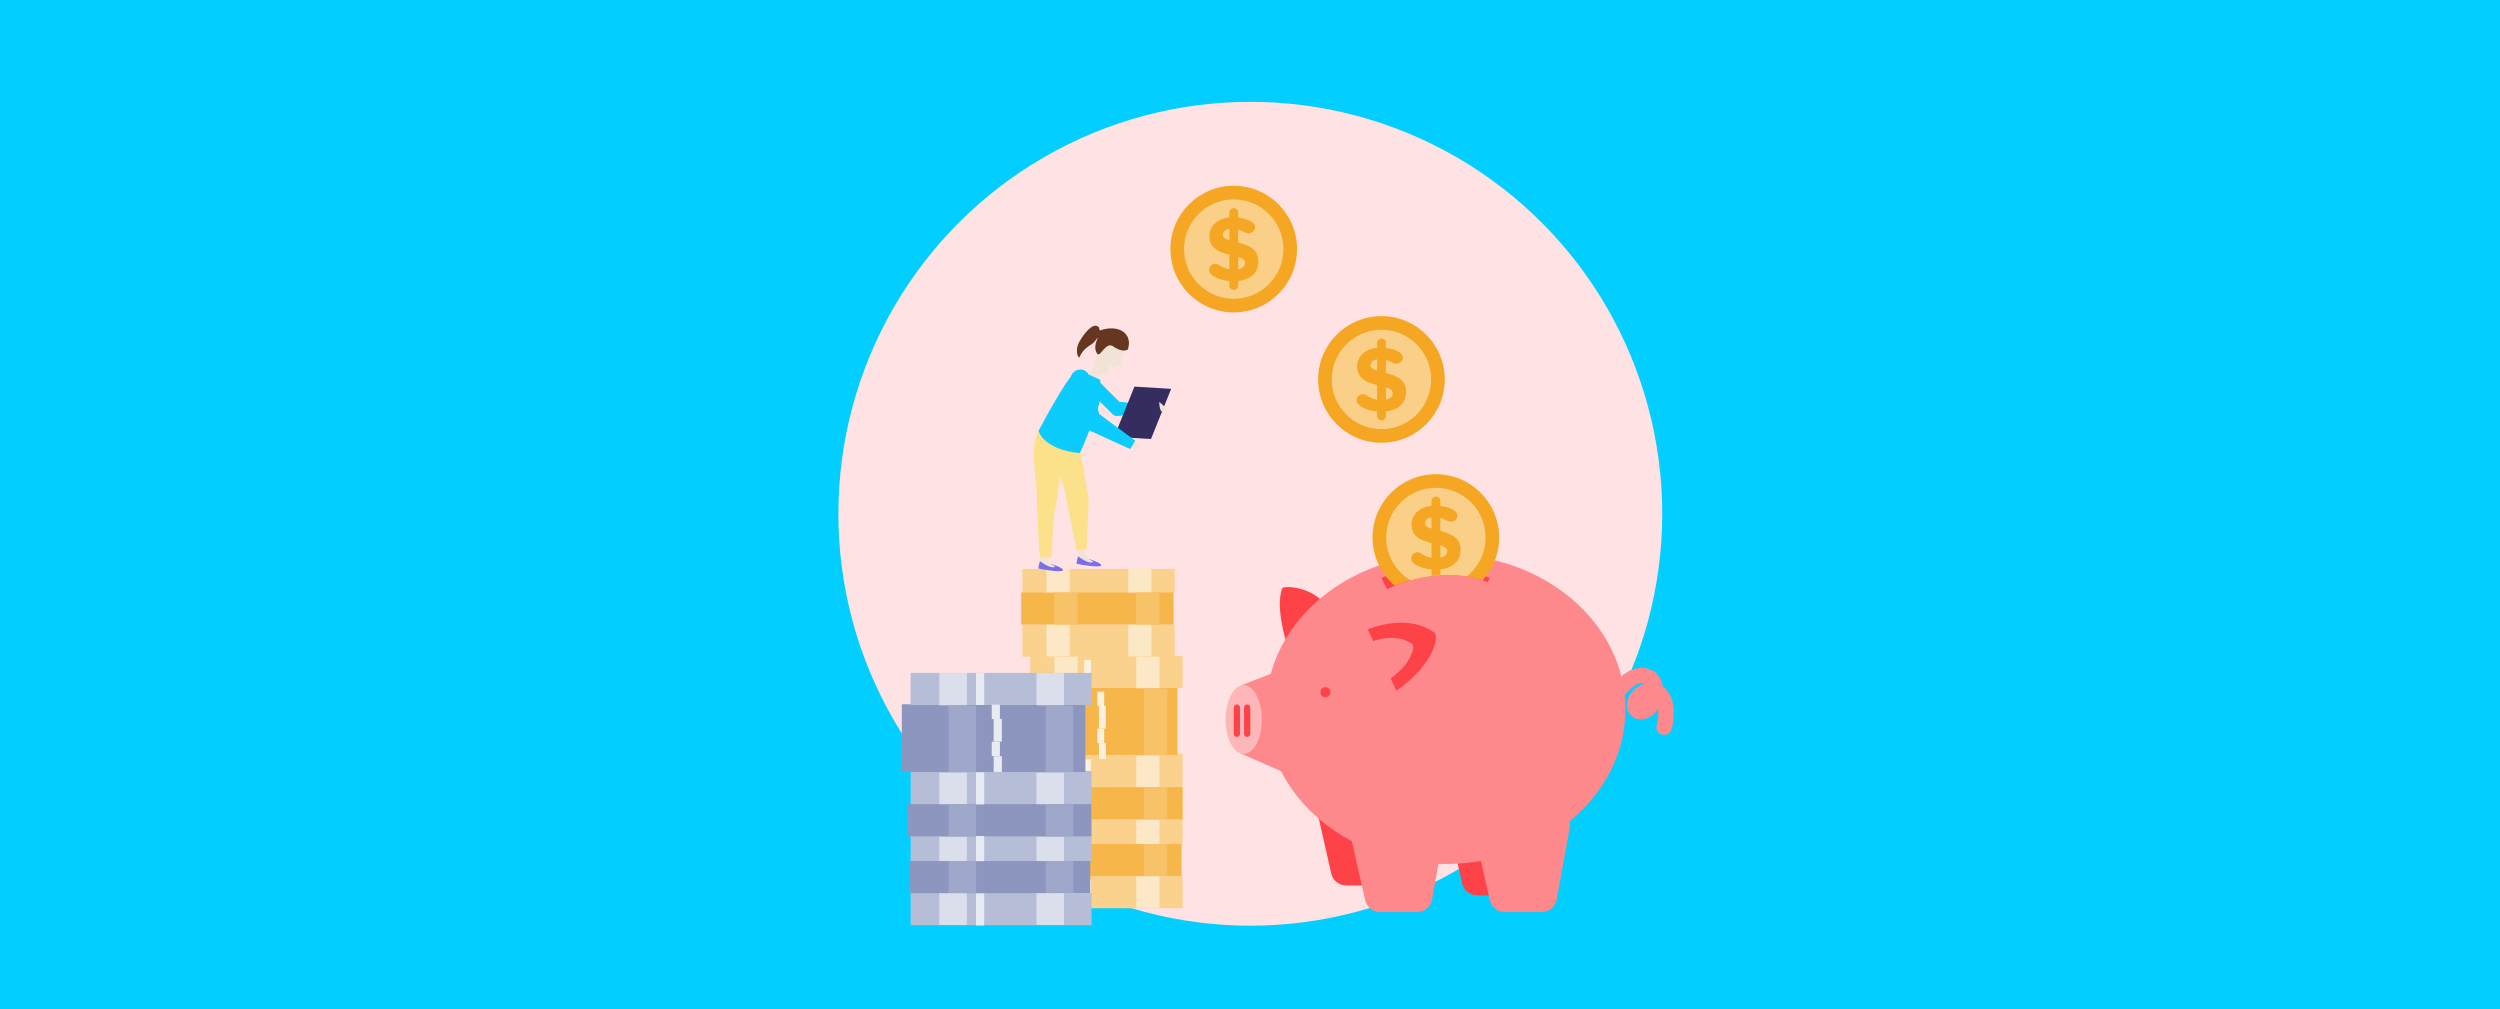 <?xml version="1.0" encoding="UTF-8"?>
<svg id="Capa_1" data-name="Capa 1" xmlns="http://www.w3.org/2000/svg" viewBox="0 0 1090 440">
  <defs>
    <style>
      .cls-1 {
        fill: #f7b64a;
      }

      .cls-2 {
        fill: #f8c268;
      }

      .cls-3 {
        fill: #f2e3d7;
      }

      .cls-4 {
        fill: #facf88;
      }

      .cls-5 {
        fill: #fad18d;
      }

      .cls-6 {
        fill: #02ceff;
      }

      .cls-7 {
        fill: #e9ebf3;
      }

      .cls-8 {
        fill: #ffe3e4;
      }

      .cls-9 {
        fill: #f5a623;
      }

      .cls-10 {
        fill: #fd898c;
      }

      .cls-11 {
        fill: #fd4348;
      }

      .cls-12 {
        fill: #fce8c7;
      }

      .cls-13 {
        fill: #fdb7b9;
      }

      .cls-14 {
        fill: #fce18b;
      }

      .cls-15 {
        fill: #fdf1dd;
      }

      .cls-16 {
        fill: #663620;
      }

      .cls-17 {
        fill: #9fa8ca;
      }

      .cls-18 {
        fill: #8c96bf;
      }

      .cls-19 {
        fill: #b6bdd7;
      }

      .cls-20 {
        fill: #dbdfeb;
      }

      .cls-21 {
        fill: #0bccfd;
      }

      .cls-22 {
        fill: #352c60;
      }

      .cls-23 {
        fill: #7a6eee;
      }
    </style>
  </defs>
  <rect class="cls-6" x="-15.34" y="-16.67" width="1112.36" height="470.31"/>
  <circle class="cls-8" cx="545.13" cy="224" r="179.6"/>
  <g>
    <g>
      <g>
        <rect class="cls-5" x="449.2" y="381.98" width="66.43" height="14.01"/>
        <rect class="cls-5" x="449.2" y="328.73" width="66.43" height="39.42"/>
        <rect class="cls-1" x="448.72" y="367.97" width="66.43" height="14.01"/>
        <rect class="cls-1" x="448.16" y="343.19" width="67.41" height="14.01"/>
        <rect class="cls-1" x="445.97" y="299.64" width="67.41" height="29.54"/>
        <rect class="cls-5" x="449.2" y="285.96" width="66.43" height="14.01"/>
        <rect class="cls-12" x="459.73" y="286.04" width="10.11" height="14.04"/>
        <rect class="cls-12" x="459.73" y="329.5" width="10.11" height="13.69"/>
        <rect class="cls-12" x="459.73" y="357.47" width="10.11" height="10.52"/>
        <rect class="cls-12" x="459.73" y="382.07" width="10.11" height="13.78"/>
        <rect class="cls-2" x="463.14" y="300.23" width="10.11" height="28.97"/>
        <rect class="cls-2" x="463.14" y="343.26" width="10.11" height="13.95"/>
        <rect class="cls-2" x="463.14" y="367.96" width="10.11" height="13.95"/>
        <rect class="cls-12" x="495.4" y="286.04" width="10.11" height="14.04"/>
        <rect class="cls-12" x="495.4" y="329.5" width="10.11" height="13.69"/>
        <rect class="cls-12" x="495.4" y="357.47" width="10.11" height="10.52"/>
        <rect class="cls-12" x="495.4" y="382.07" width="10.11" height="13.78"/>
        <rect class="cls-2" x="498.82" y="300.23" width="10.11" height="28.97"/>
        <rect class="cls-2" x="498.82" y="343.26" width="10.11" height="13.95"/>
        <rect class="cls-2" x="498.82" y="367.96" width="10.11" height="13.95"/>
        <rect class="cls-5" x="445.74" y="272.31" width="66.43" height="14.01"/>
        <rect class="cls-5" x="445.74" y="248.05" width="66.43" height="10.43"/>
        <rect class="cls-1" x="445.26" y="258.3" width="66.43" height="14.01"/>
        <rect class="cls-12" x="456.26" y="247.8" width="10.11" height="10.52"/>
        <rect class="cls-12" x="456.26" y="272.4" width="10.11" height="13.78"/>
        <rect class="cls-2" x="459.68" y="258.29" width="10.11" height="13.95"/>
        <rect class="cls-12" x="491.94" y="247.8" width="10.11" height="10.52"/>
        <rect class="cls-12" x="491.94" y="272.4" width="10.11" height="13.78"/>
        <rect class="cls-2" x="495.36" y="258.29" width="10.11" height="13.95"/>
      </g>
      <rect class="cls-15" x="472.66" y="287.73" width="3.01" height="13.98"/>
      <rect class="cls-15" x="472.66" y="331.07" width="3.01" height="13.98"/>
      <rect class="cls-15" x="472.66" y="358.85" width="3.01" height="10.95"/>
      <rect class="cls-15" x="472.66" y="383.87" width="3.01" height="13.96"/>
      <rect class="cls-15" x="478.42" y="301.56" width="3.01" height="6.27"/>
      <rect class="cls-15" x="479.13" y="307.76" width="3.01" height="9.91"/>
      <rect class="cls-15" x="478.42" y="317.72" width="3.01" height="6.27"/>
      <rect class="cls-15" x="479.15" y="324.04" width="3.01" height="6.86"/>
    </g>
    <g>
      <g>
        <rect class="cls-19" x="397.03" y="389.4" width="78.89" height="14.01"/>
        <rect class="cls-19" x="397.03" y="336.15" width="78.89" height="39.42"/>
        <rect class="cls-18" x="396.46" y="375.39" width="78.89" height="14.01"/>
        <rect class="cls-18" x="395.78" y="350.61" width="80.05" height="14.01"/>
        <rect class="cls-18" x="393.19" y="307.06" width="80.05" height="29.54"/>
        <rect class="cls-19" x="397.03" y="293.38" width="78.89" height="14.01"/>
        <rect class="cls-20" x="409.53" y="293.46" width="12.01" height="14.04"/>
        <rect class="cls-20" x="409.53" y="336.92" width="12.01" height="13.69"/>
        <rect class="cls-20" x="409.53" y="364.89" width="12.01" height="10.52"/>
        <rect class="cls-20" x="409.53" y="389.49" width="12.01" height="13.78"/>
        <rect class="cls-17" x="413.58" y="307.65" width="12.01" height="28.97"/>
        <rect class="cls-17" x="413.58" y="350.68" width="12.01" height="13.95"/>
        <rect class="cls-17" x="413.58" y="375.38" width="12.01" height="13.95"/>
        <rect class="cls-20" x="451.89" y="293.46" width="12.01" height="14.04"/>
        <rect class="cls-20" x="451.89" y="336.92" width="12.01" height="13.69"/>
        <rect class="cls-20" x="451.89" y="364.89" width="12.01" height="10.52"/>
        <rect class="cls-20" x="451.89" y="389.49" width="12.01" height="13.78"/>
        <rect class="cls-17" x="455.95" y="307.65" width="12.01" height="28.97"/>
        <rect class="cls-17" x="455.95" y="350.68" width="12.01" height="13.95"/>
        <rect class="cls-17" x="455.95" y="375.38" width="12.01" height="13.95"/>
      </g>
      <rect class="cls-7" x="425.54" y="293.4" width="3.57" height="13.98"/>
      <rect class="cls-7" x="425.54" y="336.74" width="3.57" height="13.98"/>
      <rect class="cls-7" x="425.54" y="364.52" width="3.57" height="10.95"/>
      <rect class="cls-7" x="425.54" y="389.54" width="3.57" height="13.96"/>
      <rect class="cls-7" x="432.39" y="307.23" width="3.57" height="6.27"/>
      <rect class="cls-7" x="433.23" y="313.43" width="3.57" height="9.91"/>
      <rect class="cls-7" x="432.39" y="323.39" width="3.57" height="6.27"/>
      <rect class="cls-7" x="433.25" y="329.71" width="3.57" height="6.86"/>
    </g>
    <path class="cls-10" d="M725.54,320.41c-.29,0-.59-.04-.88-.12-1.8-.49-2.86-2.34-2.37-4.14,.58-2.15,.8-4.36,.66-6.59-.01-.16-.02-.32-.04-.48-.89,1.41-2.03,2.57-3.38,3.4-2.62,1.6-6.47,1.81-8.76-.88-1.15-1.35-1.65-3.19-1.39-5.18,.49-3.82,3.56-7.09,7.69-8.21-.62-.29-1.48-.37-2.29-.18-1.32,.31-2.69,1.18-4.31,2.74-2.11,2.01-3.86,4.34-5.21,6.92-.86,1.65-2.9,2.29-4.55,1.42-1.65-.86-2.29-2.9-1.42-4.55,1.69-3.23,3.89-6.15,6.53-8.67,2.53-2.42,4.89-3.82,7.42-4.42,3.75-.89,7.58,.3,9.75,3.01,1.04,1.3,1.69,2.91,1.94,4.82,2.75,1.87,4.49,5.38,4.78,9.83,.19,2.97-.1,5.92-.88,8.79-.41,1.5-1.77,2.49-3.25,2.49Zm-8.38-14.85c-.35,.28-.63,.6-.83,.93,.32-.26,.59-.57,.83-.93Z"/>
    <path class="cls-11" d="M560.95,280.31s-5.19-15.74-1.82-23.99c.75-.75,11.62-1.12,18.74,7.12,.37,0-16.92,16.87-16.92,16.87Z"/>
    <path class="cls-11" d="M594.25,336.65c-10.22,0-18.74,4.19-20.67,9.75-.39,1.13-.42,2.35-.16,3.51l7.01,30.97c.68,3.02,3.37,5.17,6.47,5.17h16.14c3.21,0,5.96-2.3,6.53-5.45l5.6-30.92c.15-.83,.16-1.69-.03-2.52-1.39-5.94-10.21-10.52-20.89-10.52Z"/>
    <path class="cls-11" d="M651.35,341.01c-10.22,0-18.74,4.19-20.67,9.75-.39,1.13-.42,2.35-.16,3.51l7.01,30.97c.68,3.02,3.37,5.17,6.47,5.17h16.14c3.21,0,5.96-2.3,6.53-5.45l5.6-30.92c.15-.83,.16-1.69-.03-2.52-1.39-5.94-10.21-10.52-20.89-10.52Z"/>
    <path class="cls-10" d="M708.68,309.23c0-37.26-35.07-67.47-78.33-67.47-37.08,0-68.15,22.19-76.27,52l-13.08,5.14,.09,29.69,17.45,7.64c6.44,12.68,17.28,23.33,30.85,30.51l5.83,25.75c.68,3.02,3.37,5.17,6.47,5.17h16.14c3.21,0,5.96-2.3,6.53-5.45l2.82-15.57c1.05,.04,2.11,.05,3.17,.05,5.25,0,10.38-.45,15.35-1.3l3.87,17.1c.68,3.02,3.37,5.17,6.47,5.17h16.14c3.21,0,5.96-2.3,6.53-5.45l5.6-30.92c.15-.83,.16-1.69-.03-2.52-.04-.17-.09-.34-.14-.51,15.11-12.3,24.54-29.72,24.54-49.04Z"/>
    <ellipse class="cls-13" cx="542.26" cy="313.74" rx="7.91" ry="15.02"/>
    <path class="cls-11" d="M539.27,321.3c-.75,0-1.36-.61-1.36-1.36v-11.43c0-.75,.61-1.36,1.36-1.36s1.36,.61,1.36,1.36v11.43c0,.75-.61,1.36-1.36,1.36Z"/>
    <path class="cls-11" d="M543.77,321.3c-.75,0-1.36-.61-1.36-1.36v-11.43c0-.75,.61-1.36,1.36-1.36s1.36,.61,1.36,1.36v11.43c0,.75-.61,1.36-1.36,1.36Z"/>
    <g>
      <path class="cls-11" d="M608.81,301.15c14.47-9.93,18.66-21.63,16.83-25.15-12.45-9.13-29.26-1.57-29.26-1.57l12.43,26.72Z"/>
      <path class="cls-10" d="M605.49,296.41c8.93-6.13,11.52-13.35,10.39-15.52-7.69-5.64-18.06-.97-18.06-.97l7.67,16.49Z"/>
    </g>
    <circle class="cls-11" cx="577.88" cy="301.8" r="2.18"/>
    <path class="cls-11" d="M649.47,251.91l-.75,1.89c-.76-.3-1.53-.58-2.29-.83-2.31-.76-4.6-1.31-6.87-1.68-4.03-.66-7.95-.77-11.63-.53-1.23,.08-2.43,.2-3.61,.35-3.44,.44-6.59,1.14-9.32,1.9-2.8,.79-5.15,1.65-6.88,2.35-2.14,.87-3.36,1.51-3.38,1.52l-2.44-4.88c.14-.07,.78-.38,1.85-.81,1.36-.55,3.44-1.3,6.1-1.99,2.72-.7,6.06-1.36,9.9-1.7,3.36-.29,7.09-.35,11.11,.02,3.29,.29,6.77,.87,10.41,1.83,2.01,.53,4.07,1.17,6.17,1.94,.53,.2,1.07,.4,1.62,.62Z"/>
    <path class="cls-21" d="M502.25,179.87l.06-3.14-14.27-1.56-9.1-9.04c-1.02-1.01-2.78-.89-3.94,.27-1.15,1.16-1.26,2.93-.24,3.94l10.45,10.38c.61,.61,1.49,.8,2.34,.62l14.7-1.46Z"/>
    <g>
      <polygon class="cls-22" points="510.63 169.53 501.83 191.42 485.8 190.46 494.6 168.57 510.63 169.53"/>
      <path class="cls-3" d="M455.9,241.53c.28,1.31,.68,2.7,1.6,3.73,1.01,1.13,2.48,1.44,3.85,1.95,.2,.07,.4,.15,.55,.3s.22,.4,.12,.58c-.11,.18-.34,.24-.55,.27-2.86,.41-5.76-.71-8.41-1.64l1.29-6.94"/>
      <path class="cls-23" d="M457.99,245.75s6.16,1.9,5.41,2.95-10.38-.61-10.62-.86,.64-3.21,.64-3.21c0,0,3.52,2.8,5.71,2.69,2.19-.11-.62-1.1-1.14-1.58Z"/>
      <path class="cls-3" d="M472.54,239.45c.28,1.31,.68,2.7,1.6,3.73,1.01,1.13,2.48,1.44,3.85,1.95,.2,.07,.4,.15,.55,.3s.22,.4,.12,.58c-.11,.18-.34,.24-.55,.27-2.86,.41-5.76-.71-8.41-1.64l1.29-6.94"/>
      <path class="cls-23" d="M474.63,243.67s6.16,1.9,5.41,2.95-10.38-.61-10.62-.86,.64-3.21,.64-3.21c0,0,3.52,2.8,5.71,2.69s-.62-1.1-1.14-1.58Z"/>
      <polygon class="cls-14" points="470.47 193.01 474.69 217.71 473.75 239.4 469.42 239.94 463.97 212.74 458.02 195.75 470.47 193.01"/>
      <path class="cls-3" d="M478.94,153.3s-3.45,7.46-.48,9.28c1.9,1.16,3.83,.47,5.37-.52-.38-1.59-.71-4.39-.65-4.36,.22,.76,1.59,2.19,2.42,3.01,.14-.12,.27-.23,.39-.34,1.5-1.3,2.71-.62,2.71-.62,0,0-.1-1.28,.38-3.21,.48-1.93,1.59-4.03,1.59-4.03l-6.11-4.42"/>
      <path class="cls-16" d="M491.79,152.35c-1.76,1.02-3.65,.29-5.33-.61-.78-.42-1.51-1.19-2.44-1.18-1.21,.01-2.08,1.08-2.8,1.78-1.24,1.2-2.38,3.71-3.41,.77-.69-1.96,.07-4.09,.86-5.91-.74,.61-1.09,1.47-1.77,2.12s-1.59,1.15-2.36,1.69c-1.98,1.39-2.98,2.73-3.99,4.92-1.3-.93-1.14-3.98-.63-5.38,.47-1.29,1.18-2.51,1.94-3.6,.99-1.42,2.32-3.12,3.76-4.16,.74-.53,1.71-1,2.63-.66,1.12,.41,.89,1,1.29,1.97,7.95-2.86,14.04,1.14,12.43,7.44"/>
      <polygon class="cls-3" points="478.05 158.15 474.72 163.37 478.05 164.92 481.08 160.51 478.05 158.15"/>
      <path class="cls-3" d="M494.37,192.66l2.56,2.09c.2,.17,.43,.42,.34,.67-.08,.2-.32,.27-.53,.29-2.02,.27-4.13-.21-5.86-1.33,.31-.58,.63-1.18,1.12-1.59s1.22-.6,1.77-.27"/>
      <path class="cls-14" d="M463.56,196.29s-2.43,21.52-3.43,25.14-1.67,21.61-1.67,21.61l-5.09,.06s-1.51-22.3-1.36-28.33-3.49-18.13,.8-26.95c.82-.74,10.75,8.48,10.75,8.48Z"/>
      <path class="cls-21" d="M469.9,161.29s-2.32-1.22-17.09,26.52c0,0,1.77,8.07,17.85,9.75,.55,.18,6.76-16.16,6.76-16.16,0,0,3.66-7.31,2.25-15.82-.03-.14-9.77-4.29-9.77-4.29Z"/>
      <path class="cls-21" d="M492.76,195.79l2.22-3.66-15.72-11.6-4.53-16.86c-.51-1.89-2.67-2.96-4.82-2.38-2.15,.58-3.49,2.58-2.98,4.47l5.21,19.37c.3,1.13,1.2,1.96,2.33,2.33l18.3,8.33Z"/>
      <path class="cls-3" d="M507.57,177.14s-2.16-2.17-2.16-1.72,.24,4,1.24,4.02,1.83-.97,1.83-.97l-.91-1.32Z"/>
    </g>
    <g>
      <path class="cls-9" d="M653.66,234.35c0,6.38-2.17,12.26-5.8,16.94-.46,.58-.93,1.15-1.43,1.68-2.31-.76-4.6-1.31-6.87-1.68-4.03-.66-7.95-.77-11.63-.53-1.23,.08-2.43,.2-3.61,.35-3.44,.44-6.59,1.14-9.32,1.9-2.8,.79-5.15,1.65-6.88,2.35-1.46-1.25-2.79-2.65-3.96-4.17-3.6-4.66-5.74-10.5-5.74-16.84,0-15.25,12.36-27.61,27.61-27.61s27.61,12.36,27.61,27.61Z"/>
      <path class="cls-4" d="M647.72,234.35c0,5.83-2.3,11.12-6.04,15-.66,.7-1.37,1.34-2.12,1.94-4.03-.66-7.95-.77-11.63-.53-1.23,.08-2.43,.2-3.61,.35-3.44,.44-6.59,1.14-9.32,1.9-1.75-1.04-3.35-2.33-4.74-3.81-3.65-3.87-5.89-9.1-5.89-14.85,0-11.97,9.7-21.67,21.67-21.67s21.67,9.7,21.67,21.67Z"/>
      <path class="cls-9" d="M627.99,231.51v-5.72c1.26,.29,2.6,1.22,3.77,1.54,.28,.08,.53,.12,.77,.12,1.42,0,2.88-1.09,2.88-2.63,0-.45-.16-.89-.41-1.25-1.17-1.75-4.62-2.68-7.01-2.96v-2.23c0-1.02-.85-1.86-1.86-1.86-1.13,0-1.98,.85-1.98,1.86v2.15c-5.47,.57-8.72,4.05-8.72,8.14,0,5.51,4.54,7.05,8.72,8.11v6.4c-1.79-.32-3.32-1.01-4.62-1.9-.48-.32-1.01-.48-1.58-.48-1.42,0-2.67,1.17-2.67,2.67,0,.48,.16,.89,.4,1.3,.76,1.2,2.51,2.13,4.49,2.74,1.3,.4,2.69,.67,3.98,.78v2.03c0,.29,.07,.55,.18,.79,1.17-.15,2.37-.27,3.61-.35,.03-.14,.05-.29,.05-.44v-2.07c1.22-.12,2.32-.37,3.29-.72,3.72-1.35,5.55-4.26,5.55-7.83,0-5.51-4.66-7.13-8.84-8.18Zm0,6.24c1.75,.57,3,1.25,3,2.59,0,1.26-1.02,2.43-3,2.84v-5.43Zm-6.68-9.56c0-1.38,1.01-2.39,2.84-2.63v4.94c-1.7-.49-2.84-1.14-2.84-2.31Z"/>
    </g>
    <g>
      <circle class="cls-9" cx="602.31" cy="165.44" r="27.61"/>
      <circle class="cls-4" cx="602.31" cy="165.44" r="21.67"/>
      <path class="cls-9" d="M604.26,179.34v2.07c0,1.01-.85,1.86-1.86,1.86-1.13,0-1.99-.85-1.99-1.86v-2.03c-3.24-.28-7.21-1.54-8.47-3.53-.24-.41-.41-.81-.41-1.3,0-1.5,1.26-2.67,2.67-2.67,.57,0,1.09,.16,1.58,.49,1.3,.89,2.84,1.58,4.62,1.9v-6.4c-4.17-1.05-8.71-2.59-8.71-8.1,0-4.09,3.24-7.58,8.71-8.14v-2.15c0-1.01,.85-1.86,1.99-1.86,1.01,0,1.86,.85,1.86,1.86v2.23c2.39,.28,5.84,1.22,7.01,2.96,.24,.36,.4,.81,.4,1.26,0,1.54-1.46,2.63-2.88,2.63-.24,0-.49-.04-.77-.12-1.18-.32-2.51-1.26-3.77-1.54v5.71c4.17,1.05,8.83,2.67,8.83,8.19,0,4.5-2.92,7.94-8.83,8.55Zm-3.85-22.69c-1.82,.24-2.84,1.26-2.84,2.63,0,1.18,1.13,1.82,2.84,2.31v-4.94Zm3.85,12.2v5.43c1.99-.41,3-1.58,3-2.84,0-1.34-1.26-2.03-3-2.59Z"/>
    </g>
    <g>
      <circle class="cls-9" cx="537.91" cy="108.6" r="27.61"/>
      <circle class="cls-4" cx="537.91" cy="108.6" r="21.67"/>
      <path class="cls-9" d="M539.85,122.5v2.07c0,1.01-.85,1.86-1.86,1.86-1.13,0-1.99-.85-1.99-1.86v-2.03c-3.24-.28-7.21-1.54-8.47-3.53-.24-.41-.41-.81-.41-1.3,0-1.5,1.26-2.67,2.67-2.67,.57,0,1.09,.16,1.58,.49,1.3,.89,2.84,1.58,4.62,1.9v-6.4c-4.17-1.05-8.71-2.59-8.71-8.1,0-4.09,3.24-7.58,8.71-8.14v-2.15c0-1.01,.85-1.86,1.99-1.86,1.01,0,1.86,.85,1.86,1.86v2.23c2.39,.28,5.84,1.22,7.01,2.96,.24,.36,.4,.81,.4,1.26,0,1.54-1.46,2.63-2.88,2.63-.24,0-.49-.04-.77-.12-1.18-.32-2.51-1.26-3.77-1.54v5.71c4.17,1.05,8.83,2.67,8.83,8.19,0,4.5-2.92,7.94-8.83,8.55Zm-3.85-22.69c-1.82,.24-2.84,1.26-2.84,2.63,0,1.18,1.13,1.82,2.84,2.31v-4.94Zm3.85,12.2v5.43c1.99-.41,3-1.58,3-2.84,0-1.34-1.26-2.03-3-2.59Z"/>
    </g>
  </g>
</svg>